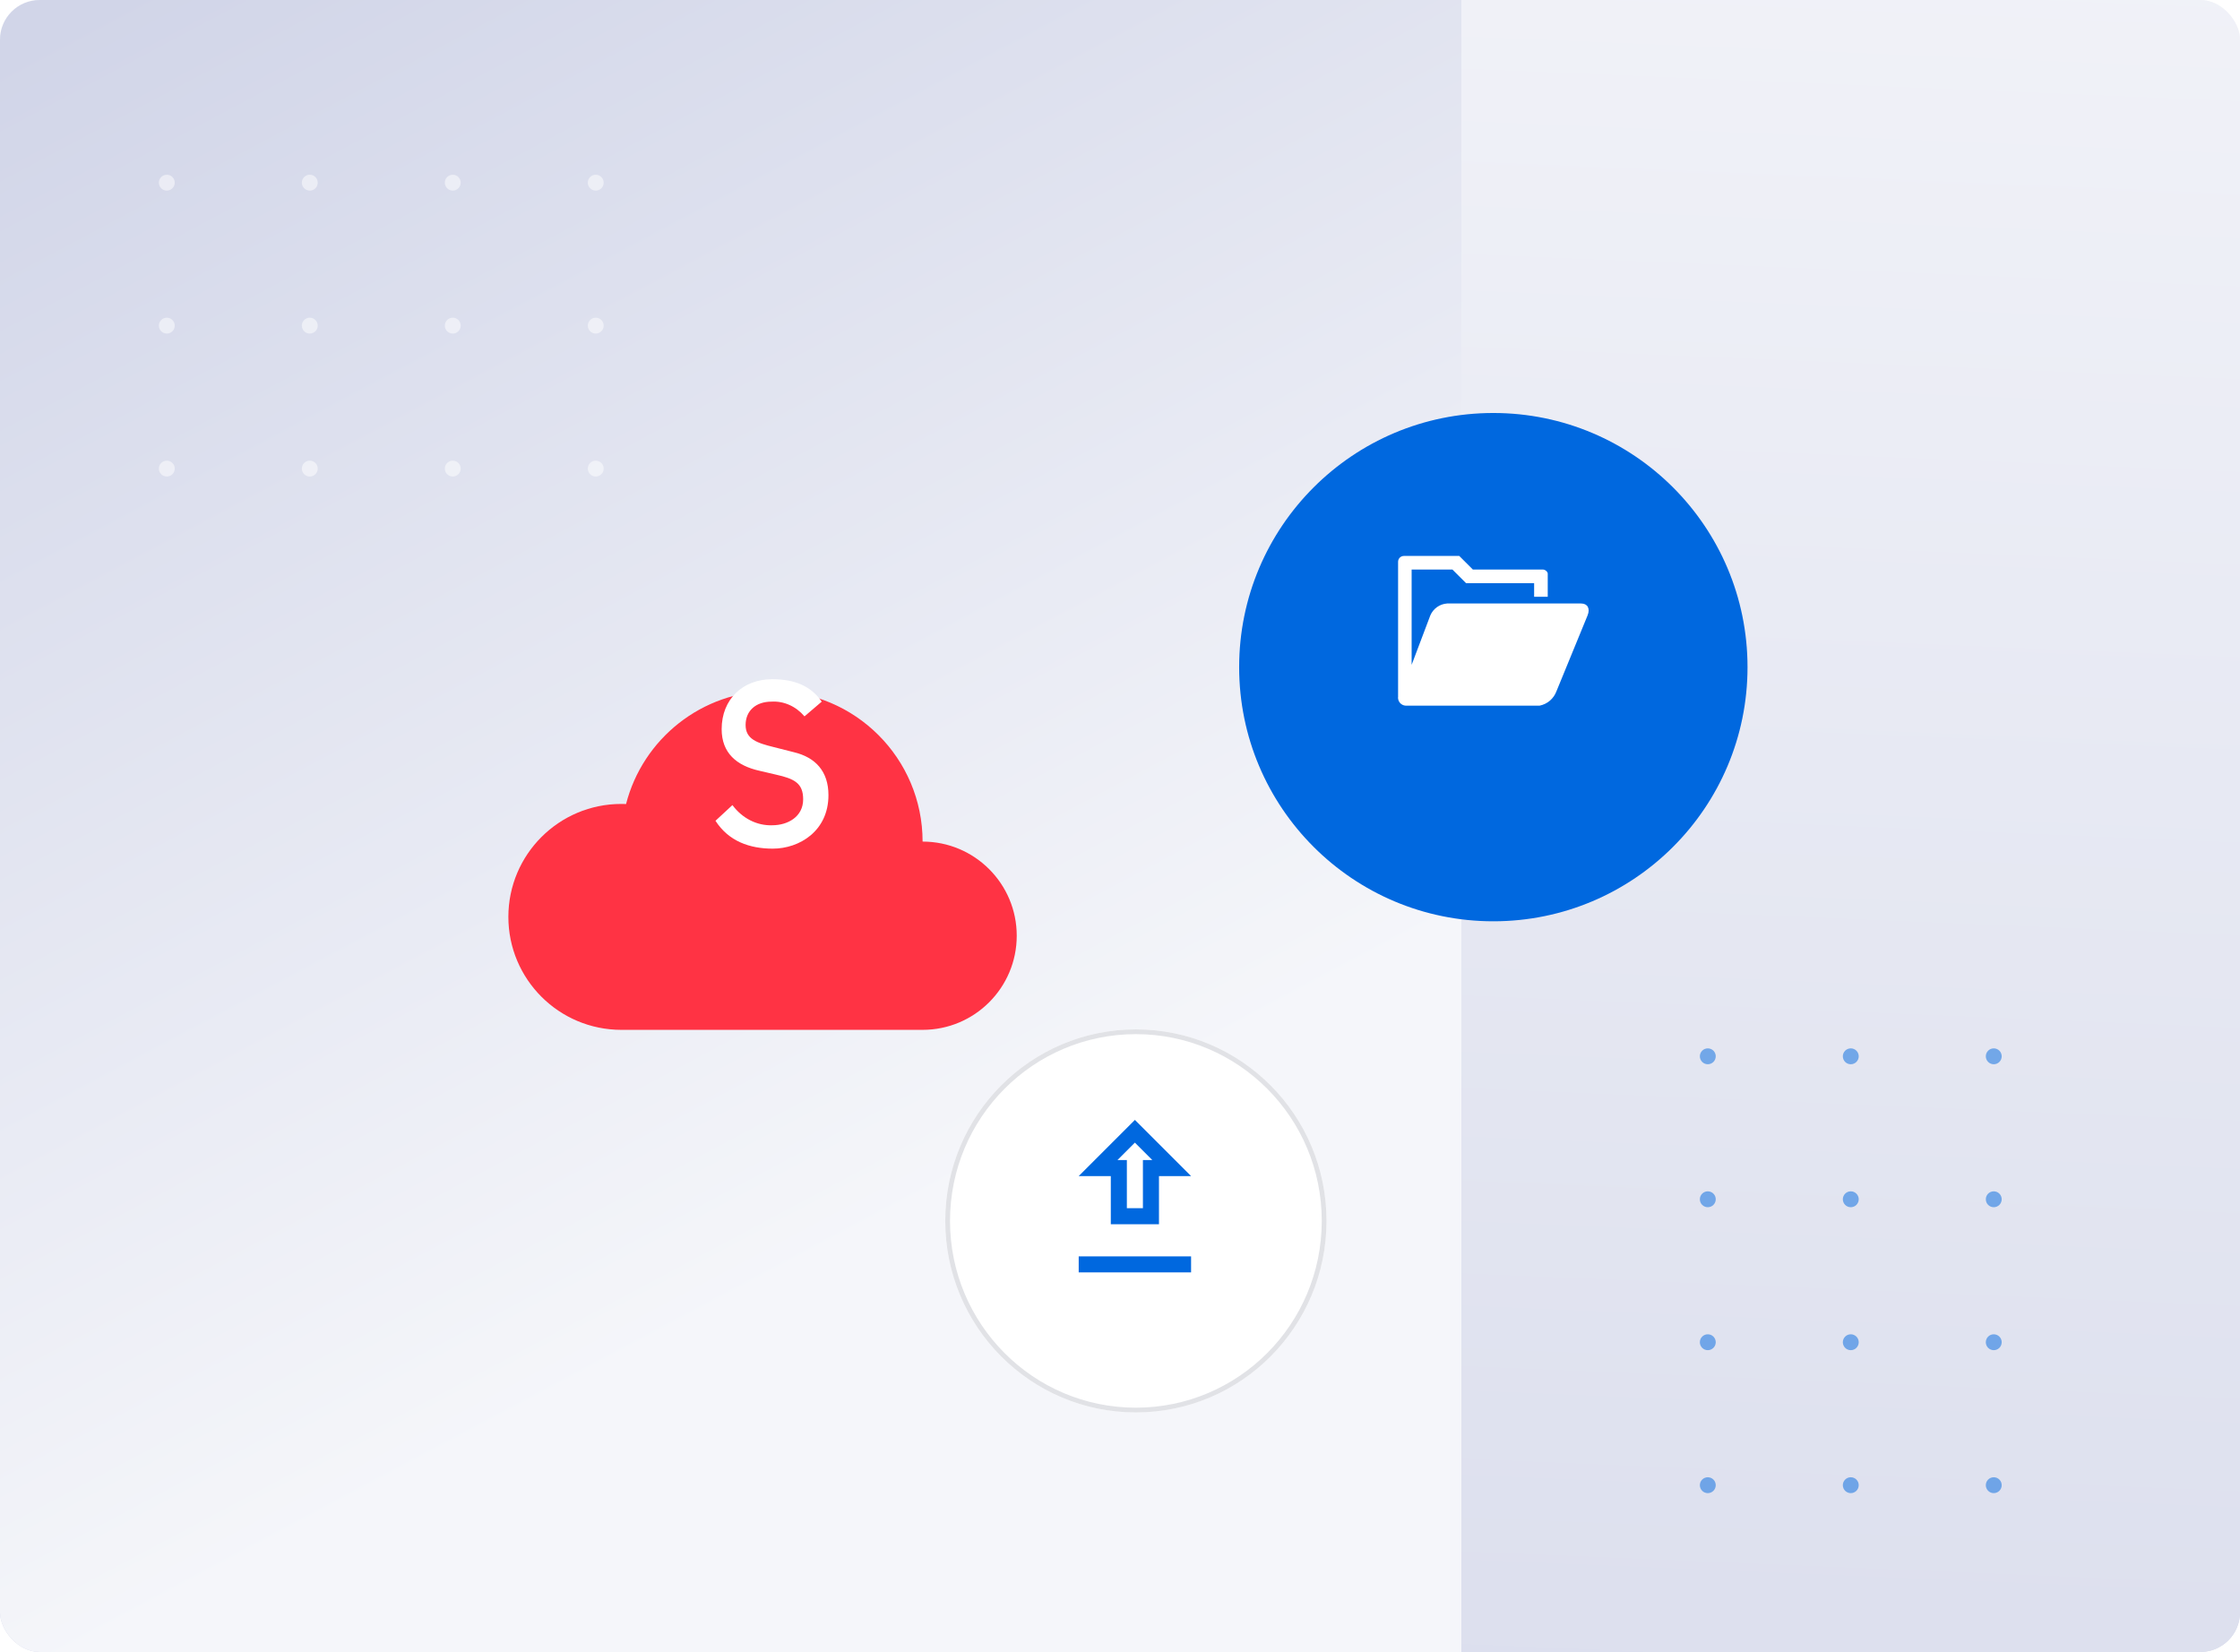<svg width="282" height="208" viewBox="0 0 282 208" fill="none" xmlns="http://www.w3.org/2000/svg">
<g clip-path="url(#clip0_5452_321197)">
<rect width="282" height="208" rx="5" fill="url(#paint0_linear_5452_321197)"/>
<g clip-path="url(#clip1_5452_321197)">
<path d="M184 0H0V208H184V0Z" fill="url(#paint1_linear_5452_321197)"/>
<path d="M282 0H184V208H282V0Z" fill="url(#paint2_linear_5452_321197)"/>
<g opacity="0.5">
<circle cx="215" cy="133" r="1" fill="#0068DF"/>
<circle cx="215" cy="151" r="1" fill="#0068DF"/>
<circle cx="215" cy="169" r="1" fill="#0068DF"/>
<circle cx="215" cy="187" r="1" fill="#0068DF"/>
<circle cx="233" cy="133" r="1" fill="#0068DF"/>
<circle cx="233" cy="151" r="1" fill="#0068DF"/>
<circle cx="233" cy="169" r="1" fill="#0068DF"/>
<circle cx="233" cy="187" r="1" fill="#0068DF"/>
<circle cx="251" cy="133" r="1" fill="#0068DF"/>
<circle cx="251" cy="151" r="1" fill="#0068DF"/>
<circle cx="251" cy="169" r="1" fill="#0068DF"/>
<circle cx="251" cy="187" r="1" fill="#0068DF"/>
</g>
<g opacity="0.5">
<circle cx="75" cy="23" r="1" transform="rotate(90 75 23)" fill="white"/>
<circle cx="57" cy="23" r="1" transform="rotate(90 57 23)" fill="white"/>
<circle cx="39" cy="23" r="1" transform="rotate(90 39 23)" fill="white"/>
<circle cx="21" cy="23" r="1" transform="rotate(90 21 23)" fill="white"/>
<circle cx="75" cy="41" r="1" transform="rotate(90 75 41)" fill="white"/>
<circle cx="57" cy="41" r="1" transform="rotate(90 57 41)" fill="white"/>
<circle cx="39" cy="41" r="1" transform="rotate(90 39 41)" fill="white"/>
<circle cx="21" cy="41" r="1" transform="rotate(90 21 41)" fill="white"/>
<circle cx="75" cy="59" r="1" transform="rotate(90 75 59)" fill="white"/>
<circle cx="57" cy="59" r="1" transform="rotate(90 57 59)" fill="white"/>
<circle cx="39" cy="59" r="1" transform="rotate(90 39 59)" fill="white"/>
<circle cx="21" cy="59" r="1" transform="rotate(90 21 59)" fill="white"/>
</g>
</g>
<g filter="url(#filter0_d_5452_321197)">
<path d="M143 174.841C156.255 174.841 167 164.044 167 150.725C167 137.406 156.255 126.609 143 126.609C129.745 126.609 119 137.406 119 150.725C119 164.044 129.745 174.841 143 174.841Z" fill="white"/>
<path d="M166.7 150.725C166.7 163.88 156.088 174.541 143 174.541C129.912 174.541 119.3 163.88 119.3 150.725C119.3 137.571 129.912 126.909 143 126.909C156.088 126.909 166.7 137.571 166.7 150.725Z" stroke="#E1E2E6" stroke-width="0.6"/>
</g>
<g clip-path="url(#clip2_5452_321197)">
<path d="M143.885 152.124V146.06H145.067L142.874 143.868L140.682 146.06H141.864V152.124H143.885ZM145.906 154.145H139.843V148.081H135.801L142.874 141.008L149.948 148.081H145.906V154.145ZM149.948 160.208H135.801V158.187H149.948V160.208Z" fill="#0068DF"/>
</g>
<g filter="url(#filter1_d_5452_321197)">
<path fill-rule="evenodd" clip-rule="evenodd" d="M64 102.113C64 109.967 70.368 116.335 78.222 116.335H116.148C122.694 116.335 128 111.029 128 104.483C128 97.937 122.694 92.631 116.148 92.631C116.148 82.158 107.658 73.668 97.185 73.668C88.345 73.668 80.917 79.717 78.817 87.902C78.619 87.894 78.421 87.89 78.222 87.89C70.368 87.89 64 94.258 64 102.113Z" fill="#FF3344"/>
</g>
<path d="M99.962 94.714L97.422 94.069C95.289 93.544 93.866 93.061 93.866 91.286C93.866 89.472 95.183 88.343 97.117 88.343C97.887 88.296 98.658 88.437 99.376 88.757C100.095 89.077 100.744 89.568 101.282 90.197L103.449 88.343C102.061 86.327 99.962 85.519 97.218 85.519C93.528 85.519 90.852 88.019 90.852 91.809C90.852 94.793 92.715 96.406 95.627 97.051L97.692 97.534C100.029 98.058 101.112 98.622 101.112 100.643C101.112 102.86 99.149 103.909 97.218 103.909C96.269 103.942 95.325 103.73 94.457 103.291C93.59 102.851 92.82 102.194 92.207 101.369L90.074 103.345C91.734 105.925 94.375 106.853 97.287 106.853C100.639 106.853 104.296 104.635 104.296 100.119C104.296 97.095 102.636 95.36 99.962 94.714Z" fill="white"/>
<g filter="url(#filter2_d_5452_321197)">
<circle cx="188" cy="79" r="32" fill="#0068DF"/>
</g>
<path d="M199.048 75.986H182.179C181.721 76.017 181.281 76.174 180.908 76.441C180.534 76.707 180.242 77.072 180.064 77.494L177.714 83.709V75.141V71.714H182.854L184.568 73.427H193.136V75.141H194.849V72.44C194.846 72.34 194.865 72.199 194.824 72.108C194.782 72.016 194.749 71.968 194.675 71.9C194.602 71.831 194.516 71.778 194.422 71.743C194.328 71.708 194.257 71.71 194.156 71.714H185.425L183.711 70H176.73C176.634 70.001 176.54 70.021 176.452 70.059C176.364 70.096 176.284 70.151 176.217 70.219C176.15 70.288 176.098 70.369 176.062 70.457C176.027 70.546 176.009 70.641 176.01 70.737V87.666H176.014C175.99 87.807 175.997 87.952 176.033 88.09C176.068 88.229 176.133 88.358 176.223 88.47C176.312 88.582 176.424 88.673 176.552 88.739C176.679 88.804 176.819 88.842 176.962 88.849H193.826C194.303 88.754 194.749 88.538 195.119 88.222C195.49 87.906 195.773 87.501 195.943 87.044L199.861 77.494C200.222 76.607 199.855 75.986 199.048 75.986Z" fill="white"/>
</g>
<defs>
<filter id="filter0_d_5452_321197" x="110" y="120.609" width="66" height="66.231" filterUnits="userSpaceOnUse" color-interpolation-filters="sRGB">
<feFlood flood-opacity="0" result="BackgroundImageFix"/>
<feColorMatrix in="SourceAlpha" type="matrix" values="0 0 0 0 0 0 0 0 0 0 0 0 0 0 0 0 0 0 127 0" result="hardAlpha"/>
<feOffset dy="3"/>
<feGaussianBlur stdDeviation="4.5"/>
<feComposite in2="hardAlpha" operator="out"/>
<feColorMatrix type="matrix" values="0 0 0 0 0 0 0 0 0 0.157 0 0 0 0 0.294 0 0 0 0.15 0"/>
<feBlend mode="normal" in2="BackgroundImageFix" result="effect1_dropShadow_5452_321197"/>
<feBlend mode="normal" in="SourceGraphic" in2="effect1_dropShadow_5452_321197" result="shape"/>
</filter>
<filter id="filter1_d_5452_321197" x="-2.667" y="20.335" width="197.333" height="176.001" filterUnits="userSpaceOnUse" color-interpolation-filters="sRGB">
<feFlood flood-opacity="0" result="BackgroundImageFix"/>
<feColorMatrix in="SourceAlpha" type="matrix" values="0 0 0 0 0 0 0 0 0 0 0 0 0 0 0 0 0 0 127 0" result="hardAlpha"/>
<feOffset dy="13.333"/>
<feGaussianBlur stdDeviation="33.333"/>
<feComposite in2="hardAlpha" operator="out"/>
<feColorMatrix type="matrix" values="0 0 0 0 0 0 0 0 0 0.157 0 0 0 0 0.294 0 0 0 0.2 0"/>
<feBlend mode="normal" in2="BackgroundImageFix" result="effect1_dropShadow_5452_321197"/>
<feBlend mode="normal" in="SourceGraphic" in2="effect1_dropShadow_5452_321197" result="shape"/>
</filter>
<filter id="filter2_d_5452_321197" x="141" y="37" width="94" height="94" filterUnits="userSpaceOnUse" color-interpolation-filters="sRGB">
<feFlood flood-opacity="0" result="BackgroundImageFix"/>
<feColorMatrix in="SourceAlpha" type="matrix" values="0 0 0 0 0 0 0 0 0 0 0 0 0 0 0 0 0 0 127 0" result="hardAlpha"/>
<feOffset dy="5"/>
<feGaussianBlur stdDeviation="7.5"/>
<feComposite in2="hardAlpha" operator="out"/>
<feColorMatrix type="matrix" values="0 0 0 0 0 0 0 0 0 0.157 0 0 0 0 0.294 0 0 0 0.15 0"/>
<feBlend mode="normal" in2="BackgroundImageFix" result="effect1_dropShadow_5452_321197"/>
<feBlend mode="normal" in="SourceGraphic" in2="effect1_dropShadow_5452_321197" result="shape"/>
</filter>
<linearGradient id="paint0_linear_5452_321197" x1="141" y1="0" x2="141" y2="208" gradientUnits="userSpaceOnUse">
<stop stop-color="#F5F6FA"/>
<stop offset="1" stop-color="#D1D5E8"/>
</linearGradient>
<linearGradient id="paint1_linear_5452_321197" x1="99.5" y1="161.5" x2="13.5" y2="-5.70728e-06" gradientUnits="userSpaceOnUse">
<stop stop-color="#F5F6FA"/>
<stop offset="1" stop-color="#D1D5E8"/>
</linearGradient>
<linearGradient id="paint2_linear_5452_321197" x1="233" y1="-158.5" x2="212.281" y2="335.631" gradientUnits="userSpaceOnUse">
<stop stop-color="white"/>
<stop offset="0.99" stop-color="#D1D5E8"/>
</linearGradient>
<clipPath id="clip0_5452_321197">
<rect width="282" height="208" rx="5" fill="white"/>
</clipPath>
<clipPath id="clip1_5452_321197">
<rect width="282" height="208" fill="white"/>
</clipPath>
<clipPath id="clip2_5452_321197">
<rect width="14.147" height="19.2" fill="white" transform="translate(135.801 141.008)"/>
</clipPath>
</defs>
</svg>